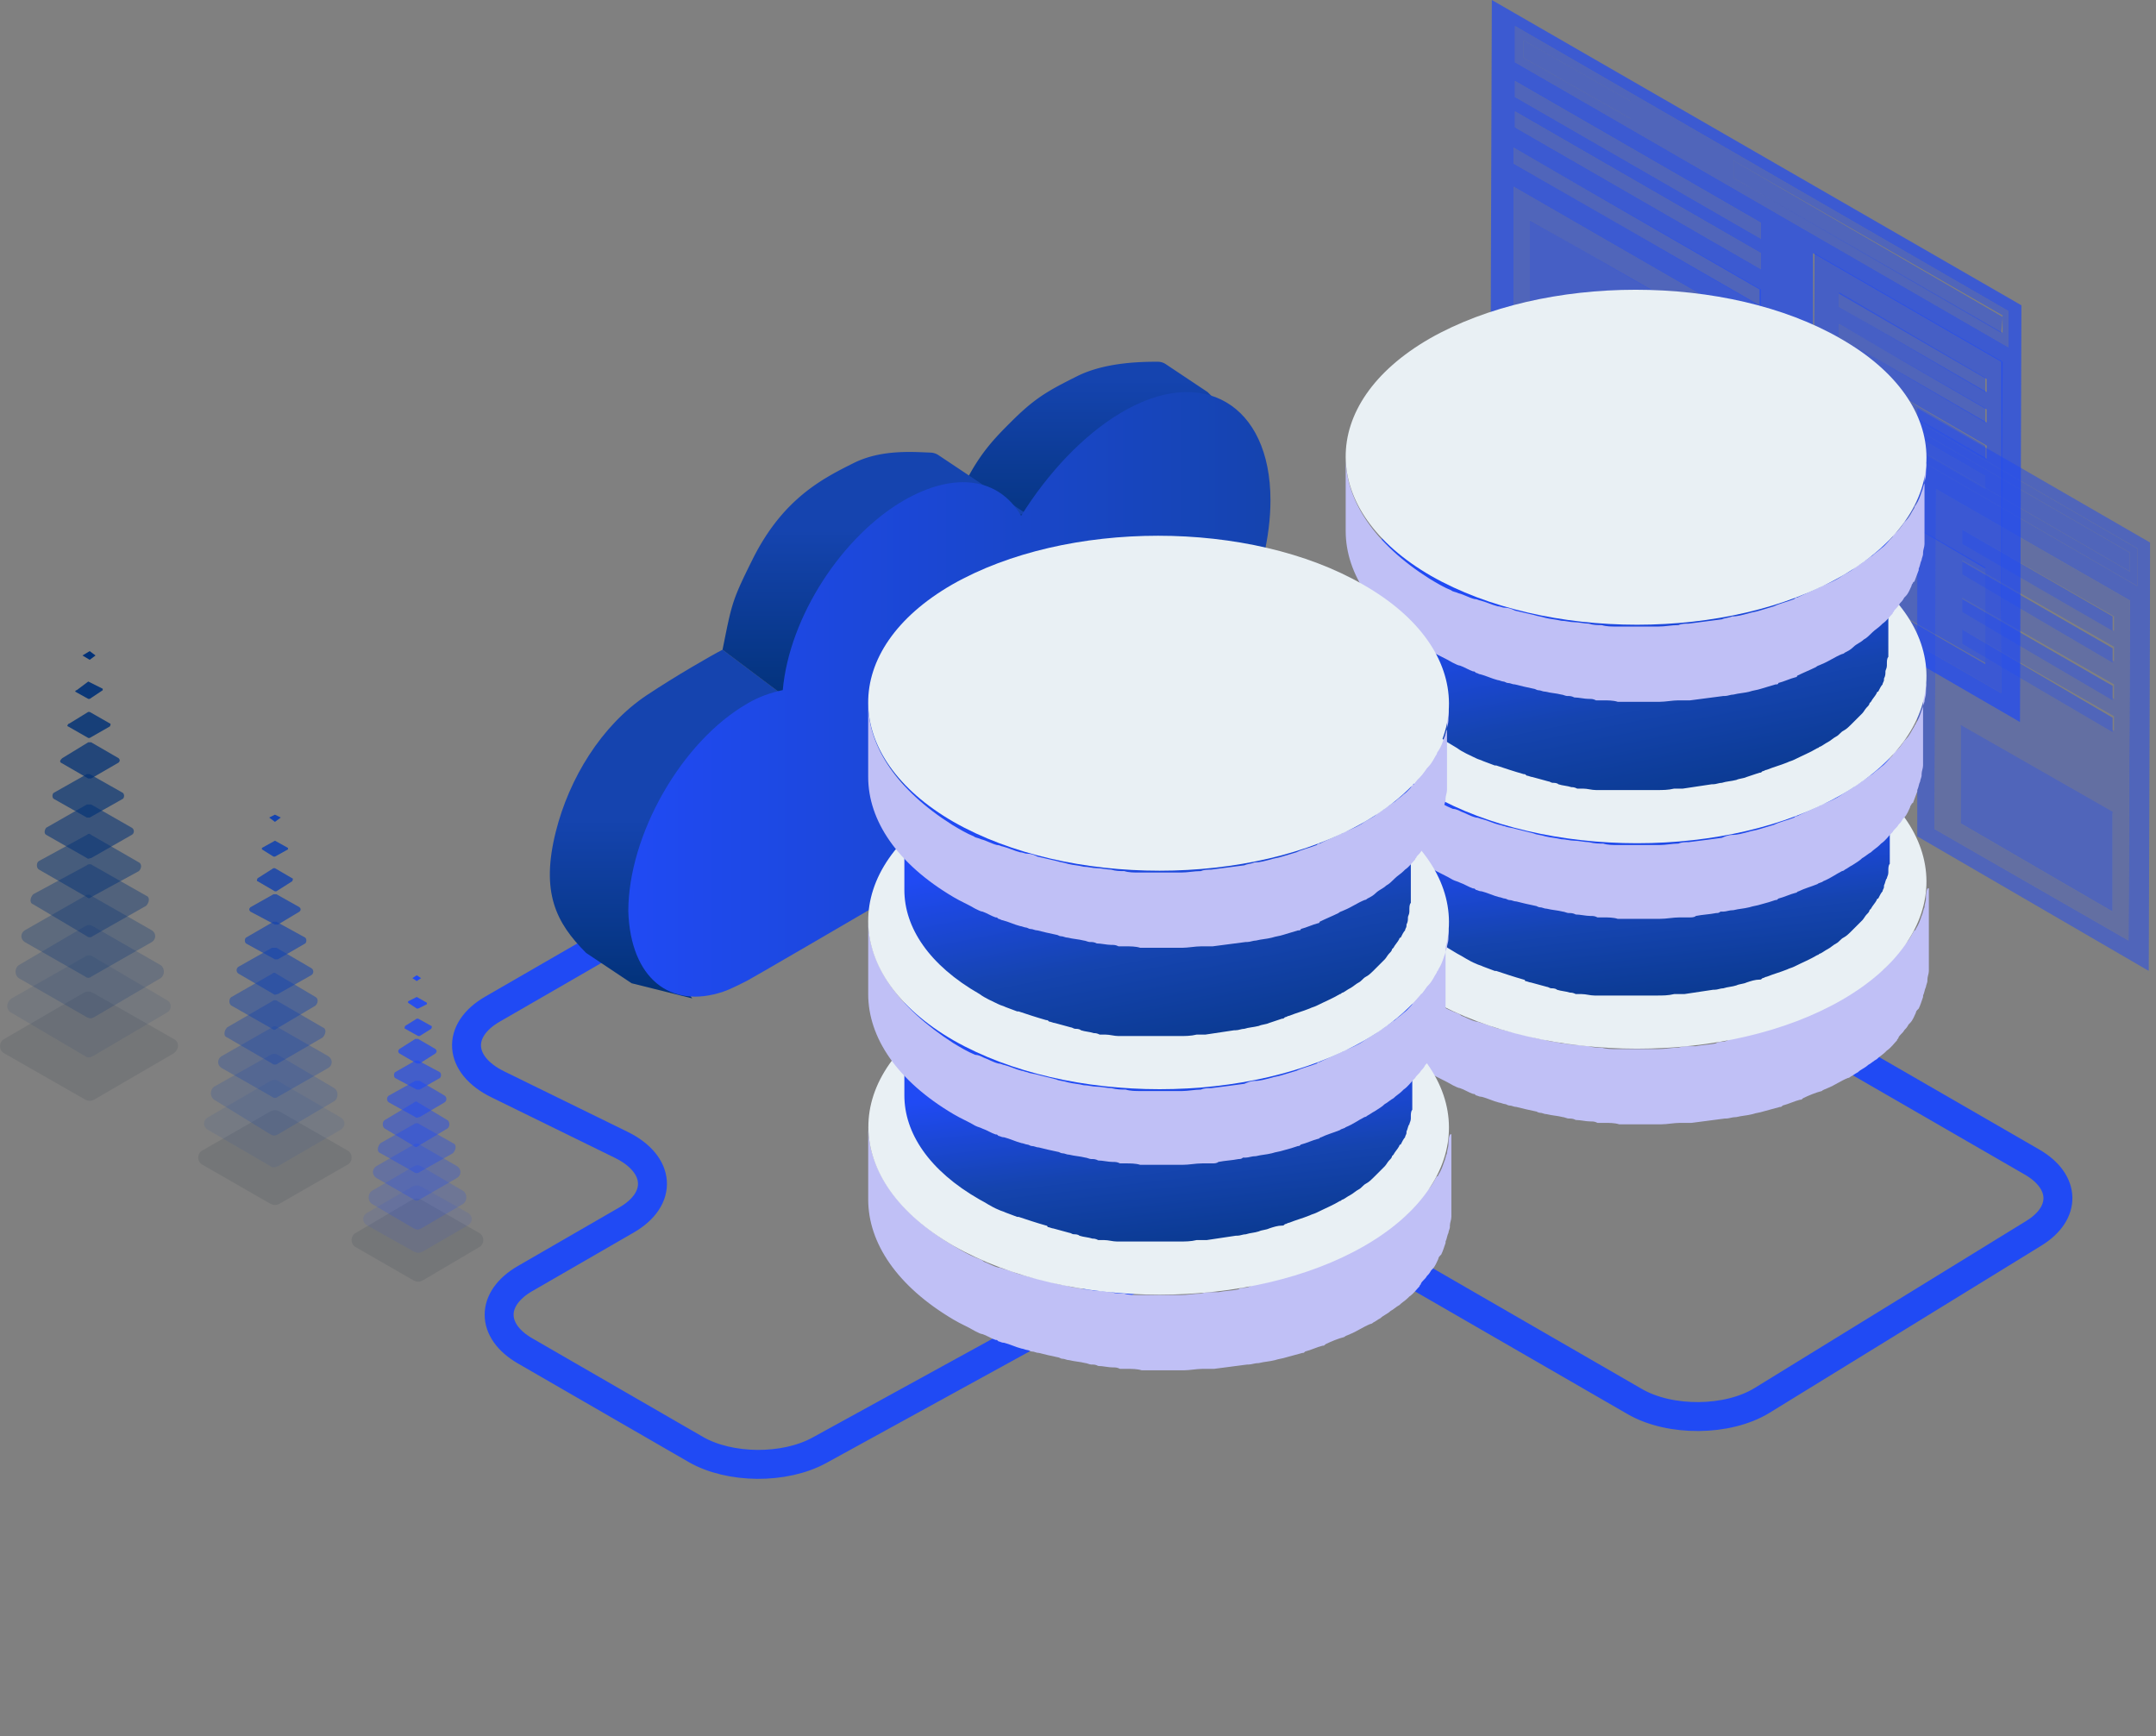 <svg fill="none" height="120" width="149" xmlns="http://www.w3.org/2000/svg" xmlns:xlink="http://www.w3.org/1999/xlink"><rect width="100%" height="100%" fill="#808080" stroke="none"/><linearGradient id="a"><stop offset="0" stop-color="#1544af"/><stop offset=".483" stop-color="#1544af"/><stop offset="1" stop-color="#013177"/></linearGradient><linearGradient id="b" gradientUnits="userSpaceOnUse" x1="72.663" x2="72.663" xlink:href="#a" y1="14.525" y2="38.622"/><linearGradient id="c" gradientUnits="userSpaceOnUse" x1="46.063" x2="46.063" xlink:href="#a" y1="44.903" y2="68.999"/><linearGradient id="d" gradientUnits="userSpaceOnUse" x1="55.902" x2="55.902" xlink:href="#a" y1="24.998" y2="49.094"/><linearGradient id="e" gradientUnits="userSpaceOnUse" x1="43.097" x2="87.717" y1="48.032" y2="48.032"><stop offset="0" stop-color="#204af4"/><stop offset="1" stop-color="#1544af"/></linearGradient><linearGradient id="f"><stop offset="0" stop-color="#204af4"/><stop offset=".386" stop-color="#1544af"/><stop offset="1" stop-color="#013177"/></linearGradient><linearGradient id="g" gradientUnits="userSpaceOnUse" x1="113.307" x2="115.254" xlink:href="#f" y1="57.185" y2="73.999"/><linearGradient id="h" gradientUnits="userSpaceOnUse" x1="112.969" x2="117.128" xlink:href="#f" y1="40.425" y2="61.309"/><linearGradient id="i" gradientUnits="userSpaceOnUse" x1="80.308" x2="82.254" xlink:href="#f" y1="74.185" y2="90.999"/><linearGradient id="j" gradientUnits="userSpaceOnUse" x1="79.969" x2="84.128" xlink:href="#f" y1="57.425" y2="78.309"/><clipPath id="k"><path d="m0 0h45.6v67.1h-45.6z" transform="translate(103)"/></clipPath><clipPath id="l"><path d="m0 0h33.4v43.6h-33.4z" transform="translate(0 45)"/></clipPath><path d="m66.499 51-32.465 18.742c-2.53 1.461-2.361 3.858.367 5.196l8.53 4.18c2.729 1.337 2.898 3.734.368 5.195l-7.01 4.047c-2.392 1.381-2.392 3.62 0 5l11.789 6.807c2.35 1.356 6.143 1.384 8.55.062l27.545-15.124c2.408-1.321 6.201-1.294 8.55.063l20.257 11.695c2.445 1.411 6.429 1.375 8.795-.08l18.788-11.556c2.263-1.392 2.204-3.57-.134-4.92l-24.754-14.291" stroke="#204af4" stroke-linecap="round" stroke-width="2"/><path d="m69.838 29.19c-1.047 1.048-2.095 2.097-3.143 4.19l4.19 4.19 3.553 1.047c-1.746-2.096 2.105-.207 3.781-5.235 1.677-5.03 3.842-4.54 6.286-5.239l-1.047-1.047-2.891-1.928a.999.999 0 0 0 -.554-.168c-1.205 0-3.656.04-5.575 1-2.097 1.048-2.943 1.534-4.6 3.19z" fill="url(#b)"/><path d="m38.412 57.475c-1.049 4.19-.002 6.286 2.094 8.381l3.142 2.096 4.192 1.047c-1.746-2.095-3.77-7.543-2.094-12.571 1.676-5.03 5.936-7.683 8.38-8.382l-4.191-3.143c-.699.35-3.267 1.828-5.239 3.143-3.142 2.096-5.367 5.765-6.284 9.43z" fill="url(#c)"/><path d="m52.029 38.618c-1.482 2.963-1.457 3.144-2.095 6.286l4.19 3.143 3.552 1.047c-1.745-2.095 1.056-4.4 2.732-9.428 1.676-5.029 8.034-3.49 10.479-4.19l-6.034-4.024a1.063 1.063 0 0 0 -.554-.174c-1.168-.04-3.383-.236-5.299.722l-.017.008c-2.095 1.048-4.863 2.431-6.954 6.61z" fill="url(#d)"/><path d="m62.485 34.57c3.508-2.008 6.558-1.544 8.083 1.08 1.83-2.933 4.27-5.558 6.863-7.102 5.643-3.396 10.37-.617 10.37 6.021 0 5.095-2.745 11.117-6.558 15.13l-3.202 2.625s-.153 0-.153.155c-.152.154-.61.309-.61.309-1.22.772-25.01 14.667-25.62 14.975-.61.31-1.22.618-1.678.772-3.66 1.236-6.406-.926-6.558-5.558 0-5.249 3.66-11.733 8.235-14.358.763-.463 1.678-.772 2.44-.926.458-5.095 4.118-10.653 8.388-13.124z" fill="url(#e)"/><g clip-path="url(#k)" fill="#204af4"><path d="m127.102 24.9v.9l10.1 5.9v-.9z" opacity=".5"/><path d="m105.699 15.2v6.7l14.5 8.3v-6.7z" opacity=".6"/><path d="m121.602 37.6-17-9.8v-14.9l17 9.8zm-15.9-15.7 14.4 8.3v-6.7l-14.4-8.3zm-1.1-11.7v1.1l17.1 9.9v-1.2zm22.398 23.1v6.7l10.2 5.8v-6.6z" opacity=".5"/><path d="m138.301 47.9-13-7.5.1-22.9 13 7.5zm-11.3-7.9 10.2 5.9v-6.6l-10.2-6zm.1-18.8 10.2 5.9v-.9l-10.2-5.9zm0 4.6 10.2 5.9v-.9l-10.2-5.9zm-.1 2.1 10.2 5.9v-.9l-10.2-5.9zm.1-4.6 10.2 5.9v-.9l-10.2-5.9z" opacity=".6"/><path d="m139.6 49.9-36.6-21.2.1-28.7 36.6 21.1zm-14.3-9.5 13 7.5v-22.9l-13-7.5zm-20.7-12.6 17 9.8v-14.9l-17-9.8zm.1-23.5 34.1 19.7v-2.5l-34.1-19.7zm0 2.4 17 9.8v-1.1l-17-9.8zm0 2.1 17 9.8v-1.1l-17-9.8zm-.1 2.5 17 9.8v-1.1l-17-9.8z" opacity=".7"/><path d="m104.699 7.7v1.1l17 9.8v-1.1zm33.602 15.3-18.5-10.7v-1.2l18.6 10.8z" opacity=".5"/><path d="m138.799 24v-2.5l-34.1-19.7v2.5zm-33.5-21.2 7.4 4.2v1.2l-7.4-4.2zm14.5 8.3 18.6 10.7v1.2l-18.6-10.7z" opacity=".5"/><path d="m105.301 2.8v1.2l7.4 4.2v-1.2zm-.602 2.8v1.1l17 9.8v-1.1zm22.301 21.4v.9l10.2 5.9v-.9zm.102-4.6v.9l10.1 5.9v-1zm0-2.2v1l10.1 5.9v-1z" opacity=".5"/><g opacity=".5"><path d="m135.602 41.4v.9l10.4 6.1v-1zm-.102 8.7v6.8l10.5 6.1v-6.9z"/><path d="m147.099 65-13.4-7.7.1-23.5 13.4 7.7zm-11.6-8.1 10.5 6.1v-6.8l-10.5-6zm.1-19.3 10.5 6v-1l-10.5-6zm0 4.7 10.5 6v-1l-10.5-6zm0 2.2 10.5 6v-1l-10.5-6zm0-4.8 10.5 6v-1l-10.5-6z" opacity=".6"/><path d="m132.5 57.8 16 9.3.1-29.6-16.1-9.3v.9l15.2 8.8v2.6l-15.2-8.8zm14.6 7.2-13.4-7.7.1-23.5 13.4 7.7z"/><path d="m132.5 29.7 14.7 8.5v1.3l-14.7-8.5z"/><path d="m132.5 31 14.7 8.5v-1.3l-14.7-8.5v-.6l15.2 8.8v2.6l-15.2-8.8zm3.102 12.5v1l10.4 6.1v-1zm0-4.7v.9l10.4 6.1v-1zm0-2.2v1l10.4 6v-1z"/></g></g><path d="m133.1 62v.1c0 .2-.1.4-.1.6-.1.2-.1.4-.2.6-.1.3-.2.6-.4.9 0 0 0 .1-.1.1-.2.3-.3.6-.6.9l-.1.1c-.2.3-.4.6-.7.8 0 .1-.1.1-.1.2-.3.3-.5.6-.8.8-.2.2-.4.3-.6.5-.2.1-.4.3-.6.4-.2.2-.5.3-.7.5s-.5.3-.8.5c-.4.3-.9.5-1.4.7-.1.1-.2.1-.4.2-.4.2-.8.4-1.3.5-.1 0-.1.1-.2.1-.5.2-.9.3-1.4.5-.3.1-.7.2-1 .3s-.5.1-.8.2c-.4.1-.8.2-1.2.2-.1.2-.4.3-.6.3-.1 0-.3 0-.4.1-.4.1-.9.1-1.4.2h-.4c-.3 0-.5 0-.8.1-.5 0-.9.1-1.4.1h-2.9c-.3 0-.7 0-1-.1-.3 0-.6 0-.9-.1-.3 0-.7-.1-1-.1s-.6-.1-.9-.1c-.3-.1-.7-.1-1-.2s-.6-.1-.9-.2l-1.2-.3c-.3-.1-.5-.1-.8-.2-.1 0-.3-.1-.4-.1-.4-.1-.8-.3-1.2-.4-.1 0-.2-.1-.4-.1-.4-.1-.7-.3-1-.4-.2-.2-.4-.2-.6-.3-.5-.2-1-.5-1.5-.8-3.9-2.3-5.9-5.3-5.9-8.3v5.1c0 3 2 6 5.9 8.3.5.3 1 .5 1.5.8.2.1.4.2.5.2.3.1.6.3.9.4.1 0 .1 0 .2.1.1 0 .2.1.4.1.4.1.8.3 1.2.4.1 0 .3.1.4.1s.2.1.3.1c.2 0 .3.1.5.1.4.1.8.2 1.3.3.1 0 .2.1.3.1.2 0 .3.1.5.1.4.1.7.1 1.1.2.1 0 .3.1.4.1.2 0 .3 0 .5.1.3 0 .7.1 1 .1.2 0 .3 0 .5.1h.5c.3 0 .7 0 1 .1h2.9c.4 0 .9-.1 1.3-.1h.8c.8-.1 1.5-.2 2.3-.3h.1c.2 0 .4-.1.7-.1.4-.1.7-.1 1.1-.2.3-.1.5-.1.8-.2.4-.1.7-.2 1.1-.3.1 0 .1 0 .2-.1.4-.1.8-.3 1.2-.4.1 0 .1 0 .2-.1.4-.2.9-.4 1.3-.5.1-.1.2-.1.4-.2.5-.2.9-.5 1.4-.7.1 0 .2-.1.2-.1.2-.1.3-.2.5-.3.2-.2.5-.3.7-.5.2-.1.4-.3.6-.4.2-.2.4-.3.6-.5l.1-.1c.3-.2.5-.5.7-.7 0-.1.1-.1.1-.2.1-.2.3-.3.4-.5.1-.1.2-.2.3-.4l.1-.1c.2-.2.3-.5.4-.7 0-.1.1-.2.1-.2l.1-.1c.1-.2.2-.5.3-.8v-.1c.1-.2.1-.4.2-.6 0-.1.1-.3.1-.4v-.1c0-.2.1-.4.1-.6v-5.7c-.1-.1-.2.2-.2.6z" fill="#c0c0f6"/><path d="m127.199 52.7c7.9 4.5 7.9 11.9.1 16.4s-20.5 4.5-28.4 0c-7.8-4.5-7.9-11.9 0-16.4 7.8-4.6 20.5-4.6 28.3 0z" fill="#e9f0f4"/><path d="m125.4 44.3c-6.9-4-18-4-24.8 0-3.4 2-5.1 4.6-5.1 7.2v7.2c0 2.6 1.7 5.2 5.2 7.2.4.2.8.5 1.3.7.2.1.3.1.5.2.3.1.5.2.8.3h.1c.6.2 1.2.4 1.9.6 0 0 .1 0 .1.1.1 0 .3.1.4.1.4.1.7.2 1.1.3.1 0 .2.1.3.1s.3 0 .4.1c.3.1.6.1.9.2.1 0 .2 0 .4.1h.4c.3 0 .6.1.9.1h4.3c.4 0 .8 0 1.2-.1h.7c.7-.1 1.3-.2 2-.3h.1c.2 0 .4-.1.6-.1.3-.1.6-.1.9-.2.2-.1.5-.1.7-.2.3-.1.6-.2.9-.2.1 0 .1 0 .2-.1.1 0 .2-.1.3-.1.5-.2.9-.3 1.4-.5.2-.1.3-.1.5-.2.6-.3 1.1-.5 1.6-.8.1 0 .1-.1.2-.1.2-.1.3-.2.5-.3s.4-.3.6-.4.3-.3.5-.4.4-.3.5-.4l.1-.1.6-.6.1-.1c.1-.1.2-.3.3-.4s.2-.2.2-.3l.1-.1c.1-.2.3-.4.4-.6 0 0 0-.1.1-.1.1-.2.2-.4.3-.5 0-.1.1-.2.1-.3v-.1c.1-.2.1-.4.2-.5 0-.1.1-.2.1-.4v-.1c0-.2 0-.4.1-.5v-7.8.5c.2-3.1-1.5-5.9-5.2-8.1zm4.2 10.7c.1-.1.2-.3.2-.4-.1.1-.2.2-.2.4zm.5-1c.1-.1.1-.3.2-.4-.1.1-.2.3-.2.4zm.3-1c0-.1.1-.3.1-.4 0 .2-.1.3-.1.4zm-1.8 3.3-.5.5c.1-.2.3-.4.5-.5zm-2.4 1.9c0 .1 0 .1 0 0zm-30.6-6.2v.5zm.2 1c0 .2.1.3.1.5-.1-.2-.1-.4-.1-.5zm.3 1c.1.1.1.3.2.4-.1-.2-.1-.3-.2-.4zm.5.9c.1.1.2.3.2.4 0-.1-.1-.2-.2-.4z" fill="url(#g)"/><path d="m133.1 47.8v.1c0 .2-.1.4-.1.6-.1.2-.1.4-.2.6-.1.3-.2.6-.4.9 0 .1-.1.1-.1.2-.2.3-.3.6-.6.9l-.1.1c-.2.3-.4.6-.7.8 0 .1-.1.1-.1.2-.3.3-.5.6-.8.8-.2.2-.4.3-.6.5-.2.1-.4.3-.6.4-.2.2-.5.3-.7.5-.3.2-.5.3-.8.5-.4.3-.9.5-1.4.7-.1.1-.2.1-.4.2-.4.2-.9.4-1.3.6-.1 0-.1 0-.2.1-.5.2-1 .3-1.4.5-.3.1-.7.2-1 .3s-.5.1-.8.2c-.4.1-.7.2-1.1.2-.2 0-.5.1-.7.2-.7.1-1.5.2-2.3.3-.2 0-.5 0-.7.1-.4 0-.9.1-1.3.1h-2.9c-.3 0-.7 0-1-.1-.3 0-.6 0-1-.1-.3 0-.7-.1-1-.1s-.6-.1-.9-.1c-.4-.1-.7-.1-1.1-.2-.3-.1-.6-.1-.8-.2l-1.2-.3c-.3-.1-.6-.1-.8-.2-.1 0-.3-.1-.4-.1-.4-.1-.8-.3-1.2-.4-.1 0-.2-.1-.4-.1-.4-.1-.7-.3-1-.4-.2-.1-.4-.2-.6-.2-.5-.2-1-.5-1.5-.8-3.9-2.5-5.9-5.5-5.9-8.5v5.1c0 3 2 6 5.9 8.3.5.3 1 .5 1.5.8.2.1.3.1.5.2.3.1.6.3.9.4.1 0 .1 0 .2.1.1 0 .2.1.4.1.4.1.8.3 1.2.4.1 0 .3.1.4.1s.2.1.3.1c.2 0 .3.1.5.1.4.1.8.2 1.3.3.1 0 .2.1.3.1.2 0 .3.1.5.1.4.1.7.1 1.1.2.1 0 .3.1.4.1.2 0 .3 0 .5.1.3 0 .7.1 1 .1.2 0 .3 0 .5.1h.4c.3 0 .7 0 1 .1h2.9c.5 0 .9-.1 1.4-.1h.7c.1 0 .3 0 .4-.1.5-.1.9-.1 1.4-.2.1 0 .2 0 .3-.1h.2c.2 0 .4-.1.7-.1.4-.1.7-.1 1.1-.2.3-.1.5-.1.8-.2.4-.1.7-.2 1-.3.1 0 .1 0 .2-.1.4-.1.8-.3 1.2-.4.1 0 .1-.1.2-.1.4-.2.8-.3 1.3-.5.1-.1.3-.1.4-.2.5-.2.9-.5 1.3-.7.1 0 .2-.1.2-.1.2-.1.3-.2.5-.3.3-.2.5-.3.7-.5.2-.1.4-.3.6-.4.2-.2.4-.3.6-.5l.1-.1c.3-.2.5-.5.7-.7l.1-.1c.1-.2.3-.3.4-.5.1-.1.2-.2.3-.4l.1-.1c.2-.2.3-.5.4-.7 0-.1.1-.2.1-.2s0-.1.1-.1c.1-.3.2-.5.3-.8v-.1c.1-.2.1-.4.2-.6 0-.1.1-.3.1-.4v-.1c0-.2.1-.4.1-.6v-5.7c.3-.1.2.2.2.6z" fill="#c0c0f6"/><path d="m127.2 38.5c7.9 4.5 7.9 11.9.1 16.4s-20.5 4.5-28.4 0c-7.8-4.5-7.9-11.9-.1-16.4 7.9-4.6 20.6-4.6 28.4 0z" fill="#e9f0f4"/><path d="m125.4 30.1c-6.9-4-18-4-24.8 0-3.4 2-5.1 4.6-5.1 7.2v7.2c0 2.6 1.7 5.2 5.2 7.2.4.3.9.5 1.3.7.2.1.3.1.5.2.3.1.5.2.8.3h.1c.6.2 1.2.4 1.9.6.1 0 .1 0 .2.1.1 0 .3.1.4.1.4.1.7.2 1.1.3.1 0 .2.1.3.1s.3 0 .4.1c.3.1.6.1.9.2.1 0 .2 0 .4.1h.4c.3 0 .6.1.9.1h4.2c.4 0 .8 0 1.2-.1h.6c.7-.1 1.3-.2 2-.3h.1c.2 0 .4-.1.6-.1.3-.1.6-.1 1-.2.2-.1.5-.1.7-.2l.9-.3c.1 0 .1 0 .2-.1.1 0 .2-.1.3-.1.5-.2.9-.3 1.4-.5.2-.1.3-.1.5-.2.6-.3 1.1-.5 1.6-.8.1 0 .1-.1.2-.1.2-.1.3-.2.5-.3s.4-.3.6-.4.3-.3.5-.4.4-.3.5-.4l.1-.1.6-.6.1-.1c.1-.1.2-.3.3-.4s.2-.2.2-.3l.1-.1c.1-.2.3-.4.4-.6 0 0 0-.1.1-.1.1-.2.2-.4.3-.5 0-.1.1-.2.1-.3v-.1c.1-.2.1-.3.1-.5 0-.1.1-.2.1-.4v-.1c0-.2 0-.4.1-.5v-7.8.5c.3-3-1.4-5.8-5.1-8zm4.2 10.7c.1-.1.2-.3.2-.4-.1.1-.2.2-.2.4zm.5-1c.1-.1.1-.3.2-.4-.1.1-.2.3-.2.4zm.3-1c0-.1.1-.3.1-.4 0 .2-.1.3-.1.4zm-1.8 3.3-.5.5c.1-.2.3-.4.5-.5zm-2.4 2c-.2.2-.4.3-.7.4.3-.2.5-.3.7-.4zm-30.6-6.3v.5zm.2 1c0 .2.1.3.1.5-.1-.2-.1-.4-.1-.5zm.3 1c.1.1.1.3.2.4-.1-.2-.1-.3-.2-.4zm.5.9c.1.1.2.3.2.4 0-.1-.1-.2-.2-.4zm2.9 3c-.1-.1-.2-.2-.3-.2.1.1.2.1.3.2z" fill="url(#h)"/><path d="m133.1 32.7v.1c0 .2-.1.4-.1.6-.1.2-.1.4-.2.6-.1.3-.2.6-.4.9 0 0-.1.1-.1.2-.2.3-.3.6-.6.9l-.1.1c-.2.3-.4.6-.7.8 0 .1-.1.1-.1.2-.3.3-.5.6-.8.8-.2.2-.4.3-.6.5-.2.1-.4.3-.6.4-.2.2-.5.3-.7.5s-.5.3-.8.5c-.4.3-.9.5-1.4.7-.1.1-.2.1-.4.2-.4.2-.9.4-1.3.6-.1 0-.1 0-.2.1-.5.2-1 .3-1.4.5-.3.1-.7.2-1 .3s-.5.1-.8.2c-.4.1-.7.2-1.1.2-.2.1-.5.1-.7.2-.8.1-1.5.2-2.3.3-.2 0-.5 0-.7.1-.5 0-.9.1-1.4.1h-2.9c-.3 0-.7 0-1-.1-.3 0-.6 0-.9-.1-.3 0-.7-.1-1-.1s-.6-.1-.9-.1c-.4-.1-.7-.1-1.1-.2-.3-.1-.5-.1-.8-.2-.4-.1-.9-.2-1.3-.3-.2-.1-.4-.2-.7-.2-.2 0-.3-.1-.5-.1-.4-.1-.8-.3-1.2-.4-.1 0-.2-.1-.4-.1-.4-.1-.7-.3-1.1-.4-.2-.1-.4-.1-.5-.2-.5-.2-1-.5-1.5-.8-3.8-2.4-5.8-5.4-5.8-8.4v5.1c0 3 2 6 5.9 8.3.5.3 1 .5 1.5.8.2.1.4.2.5.2.3.1.6.3.9.4.1 0 .1 0 .2.1.1 0 .2.1.3.1.4.1.8.3 1.2.4.1 0 .3.1.4.1s.2.1.3.1c.2 0 .3.1.5.1.4.1.8.2 1.3.3.1 0 .2.1.3.1.2 0 .3.1.5.1.4.1.7.1 1.1.2.1 0 .3.1.4.1.2 0 .3 0 .5.1.3 0 .7.1 1 .1.2 0 .3 0 .5.1h.5c.3 0 .7 0 1 .1h2.9c.4 0 .9-.1 1.3-.1h.8c.8-.1 1.5-.2 2.3-.3h.1c.2 0 .4-.1.6-.1.4-.1.7-.1 1.1-.2.3-.1.5-.1.8-.2s.7-.2 1-.3c.1 0 .2 0 .2-.1.4-.1.8-.3 1.2-.4 0 0 .1 0 .1-.1.4-.2.9-.4 1.3-.6.1-.1.2-.1.4-.2.5-.2.9-.5 1.4-.7.1 0 .2-.1.2-.1.2-.1.4-.2.6-.4s.5-.3.7-.5c.2-.1.4-.3.6-.5s.4-.3.6-.5l.1-.1c.3-.2.5-.5.7-.7 0-.1.1-.1.1-.2.1-.1.3-.3.4-.5.1-.1.2-.2.3-.4l.1-.1c.2-.2.3-.5.4-.7 0-.1.1-.2.1-.2s0-.1.1-.1c.1-.3.2-.5.3-.8v-.1c.1-.2.1-.4.2-.6 0-.1.1-.3.1-.4v-.1c0-.2.1-.4.1-.6v-5.7c.2.1.1.5.1.8z" fill="#c0c0f6"/><path d="m127.2 23.4c7.9 4.5 7.9 11.9.1 16.4s-20.5 4.5-28.4 0c-7.8-4.5-7.9-11.9-.1-16.4 7.9-4.5 20.6-4.5 28.4 0z" fill="#e9f0f4"/><path d="m100.1 79v.1c0 .2-.1.4-.1.6-.1.2-.1.4-.2.6-.1.3-.2.6-.4.9 0 0 0 .1-.1.1-.2.3-.3.6-.6.9l-.1.1c-.2.3-.4.6-.7.8 0 .1-.1.1-.1.2-.3.3-.5.6-.8.8-.2.2-.4.3-.6.5-.2.1-.4.3-.6.4-.2.2-.5.3-.7.5s-.5.3-.8.5c-.4.3-.9.5-1.4.7-.1.1-.2.1-.4.2-.4.2-.8.4-1.3.5-.1 0-.1.1-.2.1-.5.2-.9.3-1.4.5-.3.1-.7.2-1 .3s-.5.1-.8.2c-.4.1-.8.2-1.2.2-.1.2-.4.3-.6.3-.1 0-.3 0-.4.1-.4.1-.9.1-1.4.2h-.4c-.3 0-.5 0-.8.1-.5 0-.9.1-1.4.1h-2.9c-.3 0-.7 0-1-.1-.3 0-.6 0-.9-.1-.3 0-.7-.1-1-.1s-.6-.1-.9-.1c-.3-.1-.7-.1-1-.2s-.6-.1-.9-.2l-1.2-.3c-.3-.1-.5-.1-.8-.2-.1 0-.3-.1-.4-.1-.4-.1-.8-.3-1.2-.4-.1 0-.2-.1-.4-.1-.4-.1-.7-.3-1-.4-.2-.2-.4-.2-.6-.3-.5-.2-1-.5-1.5-.8-3.9-2.3-5.9-5.3-5.9-8.3v5.1c0 3 2 6 5.9 8.3.5.3 1 .5 1.5.8.2.1.4.2.5.2.3.1.6.3.9.4.1 0 .1 0 .2.1.1 0 .2.1.4.1.4.1.8.3 1.2.4.1 0 .3.1.4.1s.2.1.3.1c.2 0 .3.1.5.1.4.1.8.2 1.3.3.1 0 .2.1.3.1.2 0 .3.1.5.1.4.1.7.1 1.1.2.1 0 .3.1.4.1.2 0 .3 0 .5.1.3 0 .7.1 1 .1.2 0 .3 0 .5.1h.5c.3 0 .7 0 1 .1h2.9c.4 0 .9-.1 1.3-.1h.8c.8-.1 1.5-.2 2.3-.3h.1c.2 0 .4-.1.7-.1.4-.1.7-.1 1.1-.2.3-.1.5-.1.8-.2.4-.1.7-.2 1.1-.3.1 0 .1 0 .2-.1.4-.1.8-.3 1.2-.4.1 0 .1 0 .2-.1.4-.2.9-.4 1.3-.5.1-.1.2-.1.4-.2.5-.2.9-.5 1.4-.7.1 0 .2-.1.2-.1.2-.1.3-.2.5-.3.2-.2.5-.3.7-.5.2-.1.4-.3.6-.4.2-.2.4-.3.6-.5l.1-.1c.3-.2.5-.5.7-.7 0-.1.1-.1.1-.2.1-.2.3-.3.4-.5.1-.1.2-.2.3-.4l.1-.1c.2-.2.3-.5.4-.7 0-.1.1-.2.1-.2l.1-.1c.1-.2.2-.5.3-.8v-.1c.1-.2.1-.4.2-.6 0-.1.1-.3.1-.4v-.1c0-.2.1-.4.1-.6v-5.7c-.1-.1-.2.2-.2.6z" fill="#c0c0f6"/><path d="m94.2 69.7c7.899 4.5 7.899 11.9.1 16.4-7.8 4.5-20.5 4.5-28.4 0-7.8-4.5-7.9-11.9 0-16.4 7.8-4.6 20.5-4.6 28.3 0z" fill="#e9f0f4"/><path d="m92.4 61.3c-6.9-4-18-4-24.8 0-3.4 2-5.1 4.6-5.1 7.2v7.2c0 2.6 1.7 5.2 5.2 7.2.4.2.8.5 1.3.7.2.1.3.1.5.2.3.1.5.2.8.3h.1c.6.2 1.2.4 1.9.6 0 0 .1 0 .1.1.1 0 .3.1.4.1.4.1.7.2 1.1.3.1 0 .2.1.3.1s.3 0 .4.1c.3.1.6.1.9.2.1 0 .2 0 .4.1h.4c.3 0 .6.1.9.1h4.3c.4 0 .8 0 1.2-.1h.7c.7-.1 1.3-.2 2-.3h.1c.2 0 .4-.1.6-.1.3-.1.6-.1.9-.2.2-.1.5-.1.7-.2.3-.1.6-.2.9-.2.1 0 .1 0 .2-.1.1 0 .2-.1.3-.1.5-.2.9-.3 1.4-.5.2-.1.3-.1.5-.2.6-.3 1.1-.5 1.6-.8.1 0 .1-.1.2-.1.2-.1.3-.2.5-.3s.4-.3.6-.4.3-.3.5-.4.4-.3.5-.4l.1-.1.6-.6.1-.1c.1-.1.2-.3.3-.4s.2-.2.2-.3l.1-.1c.1-.2.3-.4.4-.6 0 0 0-.1.1-.1.1-.2.2-.4.3-.5 0-.1.1-.2.1-.3v-.1c.1-.2.1-.4.2-.5 0-.1.1-.2.1-.4v-.1c0-.2 0-.4.1-.5v-7.8.5c.2-3.1-1.5-5.9-5.2-8.1zm4.2 10.7c.1-.1.2-.3.2-.4-.1.1-.2.2-.2.4zm.5-1c.1-.1.1-.3.2-.4-.1.1-.2.3-.2.4zm.3-1c0-.1.1-.3.1-.4 0 .2-.1.3-.1.4zm-1.8 3.3-.5.5c.1-.2.3-.4.5-.5zm-2.4 1.9c0 .1 0 .1 0 0zm-30.6-6.2v.5zm.2 1c0 .2.1.3.1.5-.1-.2-.1-.4-.1-.5zm.3 1c.1.1.1.3.2.4-.1-.2-.1-.3-.2-.4zm.5.9c.1.1.2.3.2.4 0-.1-.1-.2-.2-.4z" fill="url(#i)"/><path d="m100.1 64.8v.1c0 .2-.1.4-.1.6-.1.2-.1.4-.2.6-.1.3-.2.6-.4.9 0 .1-.1.1-.1.2-.2.3-.3.6-.6.9l-.1.1c-.2.3-.4.6-.7.8 0 .1-.1.1-.1.2-.3.3-.5.6-.8.8-.2.2-.4.3-.6.5-.2.1-.4.3-.6.4-.2.2-.5.3-.7.5-.3.2-.5.3-.8.5-.4.3-.9.5-1.4.7-.1.1-.2.1-.4.2-.4.2-.9.4-1.3.6-.1 0-.1 0-.2.1-.5.2-1 .3-1.4.5-.3.1-.7.2-1 .3s-.5.1-.8.2c-.4.1-.7.2-1.1.2-.2 0-.5.1-.7.2-.7.1-1.5.2-2.3.3-.2 0-.5 0-.7.1-.4 0-.9.1-1.3.1h-2.9c-.3 0-.7 0-1-.1-.3 0-.6 0-1-.1-.3 0-.7-.1-1-.1s-.6-.1-.9-.1c-.4-.1-.7-.1-1.1-.2-.3-.1-.6-.1-.8-.2l-1.2-.3c-.3-.1-.6-.1-.8-.2-.1 0-.3-.1-.4-.1-.4-.1-.8-.3-1.2-.4-.1 0-.2-.1-.4-.1-.4-.1-.7-.3-1-.4-.2-.1-.4-.2-.6-.2-.5-.2-1-.5-1.5-.8-3.9-2.5-5.9-5.5-5.9-8.5v5.1c0 3 2 6 5.9 8.3.5.3 1 .5 1.5.8.2.1.3.1.5.2.3.1.6.3.9.4.1 0 .1 0 .2.1.1 0 .2.1.4.1.4.1.8.3 1.2.4.1 0 .3.1.4.1s.2.1.3.1c.2 0 .3.1.5.1.4.1.8.2 1.3.3.1 0 .2.1.3.1.2 0 .3.1.5.1.4.1.7.1 1.1.2.1 0 .3.1.4.1.2 0 .3 0 .5.1.3 0 .7.1 1 .1.2 0 .3 0 .5.1h.4c.3 0 .7 0 1 .1h2.9c.5 0 .9-.1 1.4-.1h.7c.1 0 .3 0 .4-.1.5-.1.9-.1 1.4-.2.1 0 .2 0 .3-.1h.2c.2 0 .4-.1.7-.1.4-.1.7-.1 1.1-.2.3-.1.5-.1.8-.2.4-.1.7-.2 1-.3.1 0 .1 0 .2-.1.4-.1.8-.3 1.2-.4.1 0 .1-.1.2-.1.4-.2.8-.3 1.3-.5.1-.1.3-.1.4-.2.5-.2.9-.5 1.3-.7.1 0 .2-.1.2-.1.2-.1.3-.2.5-.3.3-.2.5-.3.7-.5.2-.1.4-.3.6-.4.2-.2.4-.3.6-.5l.1-.1c.3-.2.5-.5.7-.7l.1-.1c.1-.2.3-.3.4-.5.1-.1.2-.2.3-.4l.1-.1c.2-.2.3-.5.4-.7 0-.1.1-.2.1-.2s0-.1.1-.1c.1-.3.2-.5.3-.8v-.1c.1-.2.1-.4.2-.6 0-.1.1-.3.1-.4v-.1c0-.2.1-.4.1-.6v-5.7c.3-.1.2.2.2.6z" fill="#c0c0f6"/><path d="m94.2 55.5c7.9 4.5 7.9 11.9.1 16.4s-20.5 4.5-28.4 0c-7.8-4.5-7.9-11.9-.1-16.4 7.9-4.6 20.6-4.6 28.4 0z" fill="#e9f0f4"/><path d="m92.4 47.1c-6.9-4-18-4-24.8 0-3.4 2-5.1 4.6-5.1 7.2v7.2c0 2.6 1.7 5.2 5.2 7.2.4.3.9.5 1.3.7.2.1.3.1.5.2.3.1.5.2.8.3h.1c.6.2 1.2.4 1.9.6.1 0 .1 0 .2.1.1 0 .3.1.4.1.4.1.7.2 1.1.3.1 0 .2.1.3.1s.3 0 .4.1c.3.1.6.1.9.2.1 0 .2 0 .4.1h.4c.3 0 .6.1.9.1h4.2c.4 0 .8 0 1.2-.1h.6c.7-.1 1.3-.2 2-.3h.1c.2 0 .4-.1.6-.1.3-.1.6-.1 1-.2.2-.1.5-.1.7-.2l.9-.3c.1 0 .1 0 .2-.1.1 0 .2-.1.3-.1.5-.2.9-.3 1.4-.5.2-.1.3-.1.5-.2.6-.3 1.1-.5 1.6-.8.1 0 .1-.1.2-.1.2-.1.3-.2.5-.3s.4-.3.6-.4.3-.3.5-.4.4-.3.5-.4l.1-.1.6-.6.1-.1c.1-.1.2-.3.3-.4s.2-.2.2-.3l.1-.1c.1-.2.3-.4.4-.6 0 0 0-.1.1-.1.1-.2.2-.4.3-.5 0-.1.1-.2.1-.3v-.1c.1-.2.1-.3.1-.5 0-.1.1-.2.1-.4v-.1c0-.2 0-.4.1-.5v-7.8.5c.3-3-1.4-5.8-5.1-8zm4.2 10.7c.1-.1.2-.3.2-.4-.1.1-.2.2-.2.4zm.5-1c.1-.1.1-.3.2-.4-.1.1-.2.3-.2.4zm.3-1c0-.1.1-.3.1-.4 0 .2-.1.3-.1.4zm-1.8 3.3-.5.5c.1-.2.3-.4.5-.5zm-2.4 2c-.2.2-.4.3-.7.4.3-.2.5-.3.7-.4zm-30.6-6.3v.5zm.2 1c0 .2.1.3.1.5-.1-.2-.1-.4-.1-.5zm.3 1c.1.1.1.3.2.4-.1-.2-.1-.3-.2-.4zm.5.9c.1.1.2.3.2.4 0-.1-.1-.2-.2-.4zm2.9 3c-.1-.1-.2-.2-.3-.2.1.1.2.1.3.2z" fill="url(#j)"/><path d="m100.1 49.7v.1c0 .2-.1.4-.1.6-.1.2-.1.4-.2.6-.1.3-.2.6-.4.9 0 0-.1.1-.1.2-.2.3-.3.6-.6.9l-.1.1c-.2.3-.4.6-.7.8 0 .1-.1.1-.1.2-.3.3-.5.6-.8.8-.2.2-.4.3-.6.5-.2.1-.4.3-.6.4-.2.2-.5.3-.7.5s-.5.3-.8.5c-.4.3-.9.5-1.4.7-.1.1-.2.1-.4.2-.4.2-.9.4-1.3.6-.1 0-.1 0-.2.1-.5.2-1 .3-1.4.5-.3.1-.7.2-1 .3s-.5.1-.8.2c-.4.1-.7.2-1.1.2-.2.1-.5.1-.7.2-.8.1-1.5.2-2.3.3-.2 0-.5 0-.7.1-.5 0-.9.1-1.4.1h-2.9c-.3 0-.7 0-1-.1-.3 0-.6 0-.9-.1-.3 0-.7-.1-1-.1s-.6-.1-.9-.1c-.4-.1-.7-.1-1.1-.2-.3-.1-.5-.1-.8-.2-.4-.1-.9-.2-1.3-.3-.2-.1-.4-.2-.7-.2-.2 0-.3-.1-.5-.1-.4-.1-.8-.3-1.2-.4-.1 0-.2-.1-.4-.1-.4-.1-.7-.3-1.1-.4-.2-.1-.4-.1-.5-.2-.5-.2-1-.5-1.5-.8-3.8-2.4-5.8-5.4-5.8-8.4v5.1c0 3 2 6 5.9 8.3.5.3 1 .5 1.5.8.2.1.4.2.5.2.3.1.6.3.9.4.1 0 .1 0 .2.1.1 0 .2.1.3.1.4.1.8.3 1.2.4.1 0 .3.1.4.1s.2.1.3.1c.2 0 .3.1.5.1.4.1.8.2 1.3.3.1 0 .2.1.3.1.2 0 .3.1.5.1.4.1.7.1 1.1.2.1 0 .3.1.4.1.2 0 .3 0 .5.1.3 0 .7.1 1 .1.2 0 .3 0 .5.1h.5c.3 0 .7 0 1 .1h2.9c.4 0 .9-.1 1.3-.1h.8c.8-.1 1.5-.2 2.3-.3h.1c.2 0 .4-.1.6-.1.4-.1.7-.1 1.1-.2.3-.1.5-.1.8-.2s.7-.2 1-.3c.1 0 .2 0 .2-.1.4-.1.8-.3 1.2-.4 0 0 .1 0 .1-.1.4-.2.9-.4 1.3-.6.1-.1.2-.1.4-.2.5-.2.9-.5 1.4-.7.1 0 .2-.1.2-.1.2-.1.4-.2.6-.4s.5-.3.7-.5c.2-.1.4-.3.6-.5s.4-.3.6-.5l.1-.1c.3-.2.5-.5.7-.7 0-.1.1-.1.1-.2.1-.1.3-.3.4-.5.1-.1.2-.2.3-.4l.1-.1c.2-.2.3-.5.4-.7 0-.1.1-.2.1-.2s0-.1.1-.1c.1-.3.2-.5.3-.8v-.1c.1-.2.1-.4.2-.6 0-.1.1-.3.1-.4v-.1c0-.2.1-.4.1-.6v-5.7c.2.1.1.5.1.8z" fill="#c0c0f6"/><path d="m94.2 40.4c7.9 4.5 7.9 11.9.1 16.4s-20.5 4.5-28.4 0c-7.8-4.5-7.9-11.9-.1-16.4 7.9-4.5 20.6-4.5 28.4 0z" fill="#e9f0f4"/><g clip-path="url(#l)"><path d="m24 80.5-4.7 2.7c-.2.1-.4.1-.6 0l-4.7-2.7c-.4-.2-.4-.8 0-1l4.7-2.7c.2-.1.4-.1.6 0l4.7 2.7c.4.2.4.8 0 1z" fill="#0f1f38" opacity=".1"/><g fill="#1544af"><path d="m18.702 74.7c.2-.1.4-.1.5 0l4.3 2.5c.4.2.4.7 0 .9l-4.3 2.5c-.2.1-.4.1-.5 0l-4.3-2.5c-.4-.2-.4-.7 0-.9z" opacity=".091"/><path d="m18.7 72.9c.2-.1.3-.1.5 0l3.9 2.3c.3.2.3.7 0 .9l-3.9 2.3c-.2.1-.3.1-.5 0l-3.9-2.4c-.3-.2-.3-.7 0-.9z" opacity=".182"/><path d="m18.8 71c.1-.1.3-.1.4 0l3.5 2c.3.2.3.6 0 .8l-3.5 2c-.1.1-.3.1-.4 0l-3.5-2c-.3-.2-.3-.6 0-.8z" opacity=".273"/><path d="m18.801 69.2c.1-.1.3-.1.4 0l3.1 1.8c.3.1.2.5 0 .7l-3.1 1.8c-.1.1-.3.1-.4 0l-3.1-1.8c-.3-.1-.2-.5 0-.7z" opacity=".364"/><path d="m18.802 67.3c.1-.1.2-.1.3 0l2.7 1.6c.2.1.2.4 0 .6l-2.7 1.6c-.1.1-.2.1-.3 0l-2.8-1.6c-.2-.1-.2-.5 0-.6z" opacity=".455"/><path d="m18.802 65.5h.3l2.4 1.4c.2.1.2.4 0 .5l-2.3 1.3c-.1 0-.2.1-.3 0l-2.4-1.4c-.2-.1-.2-.4 0-.5z" opacity=".545"/><path d="m18.897 63.7h.2l2 1.1c.1.1.1.3 0 .4l-1.9 1.1h-.2l-2-1.1c-.1-.1-.1-.3 0-.4z" opacity=".636"/><path d="m18.902 61.8h.2l1.6.9c.1.1.1.2 0 .3l-1.5.9h-.2l-1.7-.9c-.1-.1-.1-.2 0-.3z" opacity=".727"/><path d="m18.898 60h.1l1.2.7c.1 0 0 .2 0 .2l-1.1.7h-.1l-1.2-.7c-.1 0 0-.2 0-.2z" opacity=".818"/><path d="m19.002 58.1.9.5v.1l-.9.5h-.1l-.8-.5v-.1z" opacity=".909"/><path d="m19.402 56.5-.4.3-.4-.3.4-.2z"/></g><path d="m12 72.8-5.5 3.2c-.2.1-.4.1-.6 0l-5.6-3.2c-.4-.2-.4-.8 0-1l5.5-3.2c.2-.1.4-.1.6 0l5.6 3.2c.4.2.4.7 0 1z" fill="#0f1f38" opacity=".1"/><path d="m5.9 66.1c.1-.1.4-.1.5 0l5.1 3c.4.2.4.7 0 .9l-5.1 3c-.2.1-.4.1-.5 0l-5.1-3c-.4-.2-.4-.7 0-1z" fill="#013177" opacity=".091"/><path d="m5.9 64c.2-.1.3-.1.5 0l4.7 2.7c.3.2.3.7 0 .9l-4.6 2.7c-.2.1-.3.1-.5 0l-4.7-2.7c-.3-.2-.3-.7 0-.9z" fill="#013177" opacity=".182"/><path d="m5.902 61.9c.1-.1.3-.1.4 0l4.2 2.4c.3.2.3.6 0 .8l-4.2 2.4c-.1.1-.3.1-.4 0l-4.2-2.4c-.3-.2-.3-.6 0-.8z" fill="#013177" opacity=".273"/><path d="m5.999 59.8c.1-.1.3-.1.4 0l3.7 2.1c.3.1.2.5 0 .7l-3.7 2.1c-.1.1-.3.1-.4 0l-3.7-2.2c-.3-.1-.2-.5 0-.7z" fill="#013177" opacity=".364"/><path d="m6 57.7c.1-.1.2-.1.3 0l3.3 1.9c.2.1.2.4 0 .6l-3.3 1.8c-.1.1-.2.1-.3 0l-3.3-1.9c-.2-.1-.2-.5 0-.6z" fill="#013177" opacity=".455"/><path d="m6.001 55.6h.3l2.8 1.6c.2.1.2.4 0 .5l-2.8 1.6c-.1 0-.2.1-.3 0l-2.8-1.6c-.2-.1-.1-.4 0-.5z" fill="#013177" opacity=".545"/><path d="m6 53.5h.2l2.3 1.3c.1.1.1.3 0 .4l-2.3 1.3h-.2l-2.3-1.3c-.1-.1-.1-.3 0-.4z" fill="#013177" opacity=".636"/><path d="m6.098 51.3h.2l1.9 1.1c.1.1.1.2 0 .3l-1.9 1.1h-.2l-1.9-1.1c-.1-.1 0-.2.1-.3z" fill="#013177" opacity=".727"/><path d="m6.098 49.2h.1l1.4.8c.1 0 0 .2 0 .2l-1.4.8h-.1l-1.4-.8c-.1 0 0-.2.1-.2z" fill="#013177" opacity=".818"/><path d="m6.1 47.1c.1 0 .1 0 0 0l1 .5v.1l-.9.6h-.1l-.9-.5s0-.1.1-.1z" fill="#013177" opacity=".909"/><path d="m6.6 45.3-.4.3-.5-.3.5-.3z" fill="#013177"/><path d="m33.1 86.2-3.9 2.3c-.2.1-.4.1-.6 0l-4-2.3c-.4-.2-.4-.8 0-1l3.9-2.3c.2-.1.4-.1.6 0l4 2.3c.4.2.4.8 0 1z" fill="#0f1f38" opacity=".1"/><path d="m28.502 82c.2-.1.4-.1.6 0l3.2 1.8c.4.2.4.7 0 .9l-3.1 1.8c-.2.1-.4.1-.6 0l-3.2-1.8c-.4-.2-.4-.7 0-.9z" fill="#204af4" opacity=".091"/><path d="m28.602 80.6c.2-.1.3-.1.5 0l2.9 1.7c.3.2.3.7 0 .9l-2.9 1.7c-.2.1-.3.1-.5 0l-2.9-1.7c-.3-.2-.3-.7 0-.9z" fill="#204af4" opacity=".182"/><path d="m28.598 79.1c.1-.1.3-.1.4 0l2.6 1.5c.3.2.3.6 0 .8l-2.6 1.5c-.1.1-.3.1-.4 0l-2.6-1.5c-.3-.2-.3-.6 0-.8z" fill="#204af4" opacity=".273"/><path d="m28.599 77.7c.1-.1.3-.1.4 0l2.3 1.3c.3.1.2.5 0 .7l-2.3 1.3c-.1.1-.3.1-.4 0l-2.3-1.3c-.3-.1-.2-.5 0-.7z" fill="#204af4" opacity=".364"/><path d="m28.603 76.2c.1-.1.2-.1.3 0l2 1.2c.2.1.2.5 0 .6l-2 1.2c-.1.1-.2.1-.3 0l-2-1.2c-.2-.1-.2-.5 0-.6z" fill="#204af4" opacity=".455"/><path d="m28.7 74.7h.3l1.7 1c.2.1.2.4 0 .5l-1.7 1c-.1 0-.2.1-.3 0l-1.8-1c-.2-.1-.2-.4 0-.5z" fill="#204af4" opacity=".545"/><path d="m28.702 73.3h.2l1.5.8c.1.1.1.3 0 .4l-1.4.8h-.2l-1.5-.8c-.1-.1-.1-.3 0-.4z" fill="#204af4" opacity=".636"/><path d="m28.698 71.8h.2l1.2.7c.1.1.1.2 0 .3l-1.1.7h-.2l-1.2-.7c-.1-.1-.1-.2 0-.3z" fill="#204af4" opacity=".727"/><path d="m28.802 70.4h.1l.9.5c.1 0 0 .2 0 .2l-.8.5h-.1l-.9-.5c-.1 0 0-.2 0-.2z" fill="#204af4" opacity=".818"/><path d="m28.803 68.9.7.4v.1l-.6.3h-.1l-.6-.4v-.1z" fill="#204af4" opacity=".909"/><path d="m29.1 67.6-.3.2-.3-.2.3-.2z" fill="#204af4"/></g></svg>